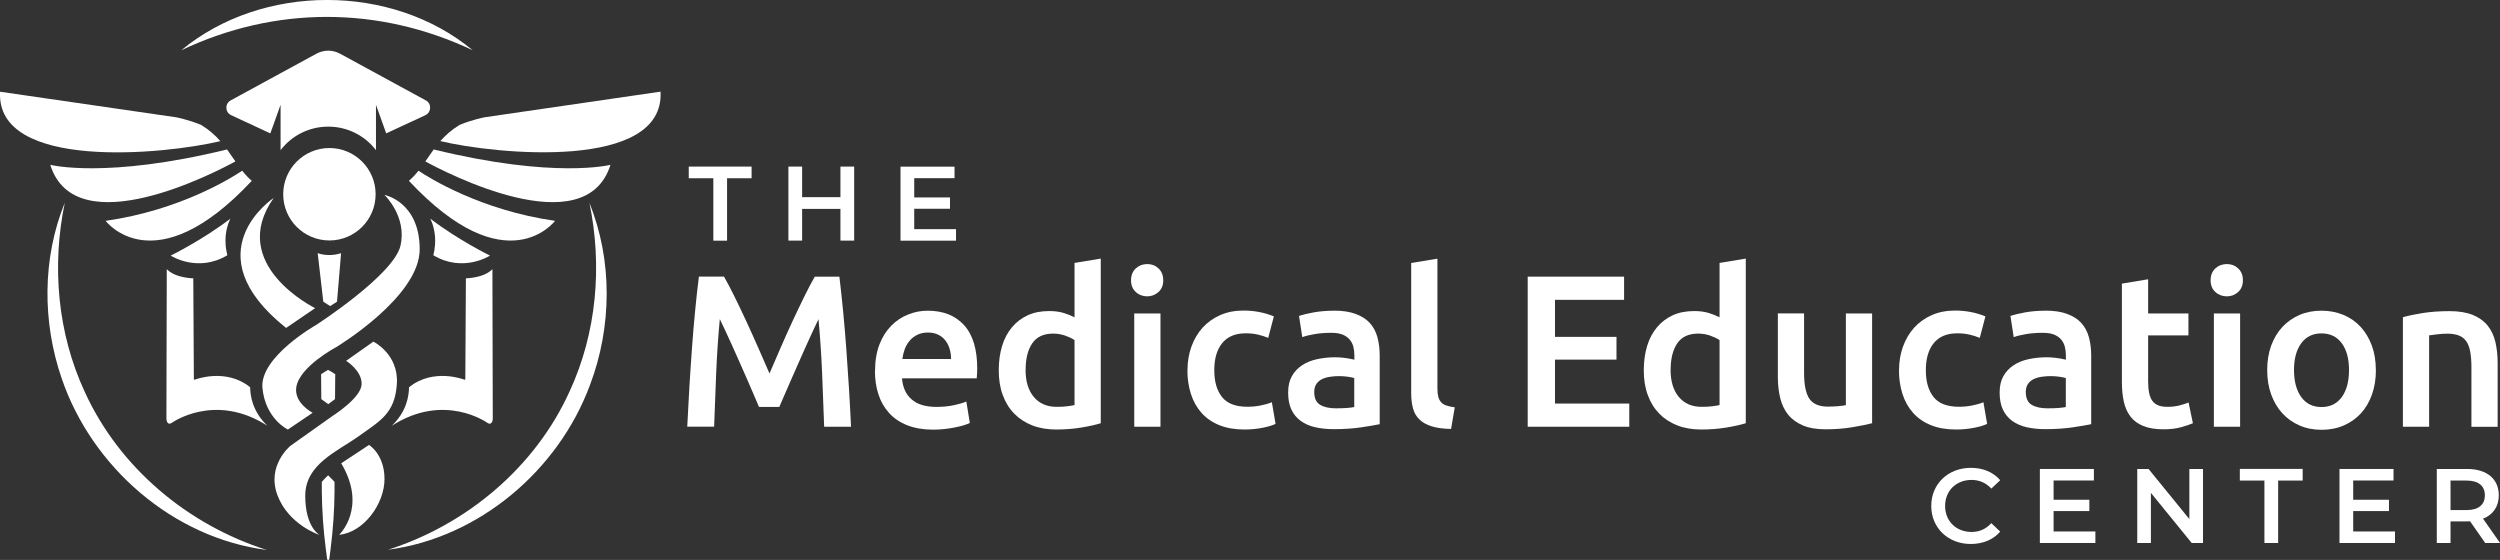 <?xml version="1.0" encoding="UTF-8"?> <svg xmlns="http://www.w3.org/2000/svg" width="1085" height="243" viewBox="0 0 1085 243" fill="none"><rect x="0" y="0" width="1085" height="243" fill="#333333" stroke="none"/><g clip-path="url(#clip0_55_3611)"><path fill-rule="evenodd" clip-rule="evenodd" d="M184.799 43.57L147.623 23.328C144.322 21.538 140.62 21.538 137.288 23.328L100.113 43.57C97.521 44.989 97.644 48.754 100.329 49.988L117.327 57.888L121.77 45.483V65.17C126.706 58.721 134.326 54.956 142.471 54.956C150.616 54.956 158.236 58.721 163.172 65.17V45.483L167.615 57.888L184.614 49.988C187.267 48.754 187.39 44.959 184.83 43.57H184.799Z" fill="white"></path><path d="M142.965 104.359C154.04 104.359 163.018 95.379 163.018 84.302C163.018 73.225 154.04 64.245 142.965 64.245C131.89 64.245 122.912 73.225 122.912 84.302C122.912 95.379 131.89 104.359 142.965 104.359Z" fill="white"></path><path d="M138.646 232.138C138.646 232.138 132.476 228.867 132.476 215.167C132.476 201.466 146.174 196.097 155.583 189.37C164.993 182.643 171.441 179.434 172.243 166.536C173.045 153.638 162.031 148.269 162.031 148.269L150.215 156.6C150.215 156.6 157.188 160.889 156.941 166.814C156.694 172.738 144.323 180.514 144.323 180.514L126.028 193.505C126.028 193.505 115.57 202.022 120.413 214.92C125.257 227.818 138.677 232.169 138.677 232.169L138.646 232.138Z" fill="white"></path><path d="M147.16 232.139C147.16 232.139 159.624 220.413 148.086 201.066L160.148 193.104C160.148 193.104 166.874 197.147 166.874 207.885C166.874 218.623 157.927 231.028 147.191 232.108L147.16 232.139Z" fill="white"></path><path d="M124.948 186.408L135.684 179.156C135.684 179.156 127.54 174.96 128.588 168.048C129.977 159.068 145.834 150.706 145.834 150.706C145.834 150.706 182.146 128.921 182.146 108.216C182.146 87.51 166.844 84.579 166.844 84.579C166.844 84.579 176.716 93.929 173.816 106.611C170.916 119.293 137.165 141.048 137.165 141.048C137.165 141.048 112.577 154.964 113.903 168.418C115.23 181.872 124.917 186.408 124.917 186.408H124.948Z" fill="white"></path><path d="M124.146 142.344L136.765 133.735C136.765 133.735 98.355 114.943 118.778 85.906C118.778 85.906 83.053 109.543 124.146 142.313V142.344Z" fill="white"></path><path d="M78.67 21.816C113.778 -7.252 170.051 -7.313 205.159 21.816C164.436 2.53 119.362 2.499 78.67 21.816Z" fill="white"></path><path d="M255.755 87.943C265.936 112.937 265.597 141.912 256.064 167.061C242.335 204.182 207.844 233.404 168.416 238.588C202.661 227.633 232.278 202.762 247.179 169.93C258.995 144.442 261.494 115.344 255.786 87.912L255.755 87.943Z" fill="white"></path><path d="M28.137 87.912C22.398 115.375 24.928 144.535 36.775 170.054C51.738 202.917 81.447 227.788 115.785 238.68C75.154 233.465 39.922 202.793 26.779 164.253C18.326 139.783 18.326 112.012 28.137 87.943V87.912Z" fill="white"></path><path d="M191.093 61.252C193.315 58.722 195.968 56.346 199.392 54.247C199.423 54.247 199.485 54.217 199.516 54.186C204.976 51.933 210.221 50.915 210.221 50.915L286.67 39.775C288.552 74.212 215.188 67.022 191.062 61.221L191.093 61.252Z" fill="white"></path><path d="M184.584 70.077C184.862 69.676 185.139 69.244 185.448 68.843C186.342 67.516 187.268 66.189 188.224 64.862C240.887 77.761 264.951 71.527 264.951 71.527C253.937 106.674 192.451 74.366 184.584 70.046V70.077Z" fill="white"></path><path d="M181.622 74.089C186.126 77.113 208.555 91.245 240.887 95.843C240.887 95.843 219.908 123.892 177.457 78.471C179 77.175 180.357 75.693 181.622 74.089Z" fill="white"></path><path d="M188.81 106.18C189.087 102.168 188.378 98.342 186.773 94.917C198.96 104.236 212.657 110.932 212.657 110.932C212.657 110.932 200.996 118.523 188.069 110.778C188.439 109.266 188.717 107.723 188.81 106.149V106.18Z" fill="white"></path><path d="M95.639 61.251C93.418 58.721 90.764 56.345 87.34 54.247C87.309 54.247 87.248 54.216 87.217 54.185C81.756 51.932 76.511 50.914 76.511 50.914L0.032 39.806C-1.85 74.242 71.513 67.052 95.639 61.251Z" fill="white"></path><path d="M102.179 70.076C101.902 69.675 101.624 69.243 101.316 68.842C100.421 67.515 99.495 66.188 98.539 64.861C45.876 77.76 21.812 71.526 21.812 71.526C32.826 106.673 94.312 74.365 102.179 70.045V70.076Z" fill="white"></path><path d="M105.111 74.088C100.606 77.112 78.178 91.245 45.846 95.842C45.846 95.842 66.824 123.891 109.275 78.47C107.733 77.174 106.375 75.692 105.111 74.088Z" fill="white"></path><path d="M97.922 106.18C97.644 102.168 98.354 98.342 99.958 94.917C87.772 104.236 74.074 110.932 74.074 110.932C74.074 110.932 85.736 118.523 98.662 110.778C98.292 109.266 98.015 107.723 97.922 106.149V106.18Z" fill="white"></path><path d="M142.441 175.392L143.582 174.559C143.86 174.343 144.137 174.157 144.415 173.941L145.402 173.201L145.495 162.401C144.508 161.722 143.459 161.105 142.348 160.519L140.312 161.784C139.972 162 139.664 162.185 139.355 162.401L139.448 173.201L140.435 173.941C141.052 174.404 141.731 174.898 142.441 175.392Z" fill="white"></path><path d="M142.41 206.28L141.392 207.268C140.775 207.854 140.219 208.502 139.664 209.15V213.254C139.757 221.524 140.312 229.763 141.361 237.909L141.947 242.476C142.04 243.247 142.842 243.247 142.934 242.476L143.52 237.909C144.539 229.763 145.125 221.524 145.186 213.254V209.335C145.186 209.335 145.125 209.088 145.063 208.965L142.41 206.28Z" fill="white"></path><path d="M142.996 110.685C141.269 110.685 139.603 110.469 137.875 109.883L140.312 130.927L141.299 131.575C141.916 131.977 142.595 132.409 143.305 132.841L144.446 132.1C144.724 131.915 145.002 131.73 145.279 131.575L146.266 130.927L148.025 109.883C146.328 110.407 144.724 110.685 142.996 110.685Z" fill="white"></path><path d="M314.22 120.065C315.608 122.441 317.119 125.372 318.816 128.798C320.513 132.254 322.241 135.864 323.999 139.659C325.758 143.455 327.485 147.312 329.213 151.231C330.941 155.15 332.514 158.76 333.964 162.092C335.414 158.76 336.957 155.15 338.654 151.231C340.35 147.312 342.078 143.455 343.836 139.659C345.595 135.864 347.323 132.254 349.019 128.798C350.716 125.342 352.259 122.441 353.616 120.065H364.291C364.877 124.817 365.401 129.878 365.926 135.247C366.45 140.616 366.913 146.078 367.314 151.694C367.715 157.31 368.116 162.956 368.456 168.603C368.795 174.25 369.104 179.804 369.35 185.204H357.689C357.442 177.614 357.133 169.807 356.794 161.815C356.455 153.823 355.93 146.016 355.221 138.518C354.542 139.968 353.709 141.696 352.783 143.702C351.858 145.707 350.84 147.898 349.791 150.243C348.711 152.588 347.631 155.026 346.551 157.526C345.441 160.025 344.392 162.463 343.343 164.808C342.294 167.153 341.338 169.344 340.474 171.38C339.61 173.417 338.839 175.145 338.222 176.595H329.398C328.781 175.145 328.01 173.386 327.146 171.319C326.282 169.251 325.326 167.03 324.277 164.684C323.259 162.339 322.179 159.902 321.068 157.402C319.958 154.903 318.878 152.496 317.829 150.151C316.749 147.836 315.762 145.646 314.837 143.609C313.911 141.572 313.078 139.875 312.399 138.487C311.69 146.016 311.165 153.792 310.826 161.784C310.487 169.776 310.178 177.614 309.931 185.174H298.27C298.516 179.774 298.825 174.219 299.164 168.449C299.504 162.679 299.905 156.97 300.306 151.292C300.707 145.615 301.17 140.122 301.694 134.784C302.218 129.446 302.743 124.539 303.329 120.034H314.281L314.22 120.065Z" fill="white"></path><path d="M379.778 160.858C379.778 156.538 380.426 152.743 381.691 149.472C382.956 146.201 384.684 143.517 386.813 141.357C388.941 139.197 391.378 137.561 394.155 136.481C396.901 135.37 399.739 134.846 402.608 134.846C409.365 134.846 414.64 136.944 418.435 141.141C422.23 145.337 424.111 151.601 424.111 159.933C424.111 160.55 424.111 161.259 424.05 162.062C424.019 162.833 423.957 163.543 423.895 164.191H391.471C391.78 168.141 393.168 171.195 395.667 173.355C398.135 175.515 401.714 176.595 406.434 176.595C409.18 176.595 411.709 176.349 413.992 175.855C416.275 175.361 418.095 174.837 419.391 174.25L420.903 183.569C420.286 183.878 419.422 184.217 418.311 184.557C417.201 184.896 415.967 185.205 414.548 185.482C413.128 185.76 411.617 186.007 409.982 186.192C408.347 186.377 406.681 186.47 405.015 186.47C400.695 186.47 396.932 185.822 393.723 184.557C390.515 183.291 387.892 181.502 385.825 179.187C383.758 176.904 382.216 174.219 381.228 171.103C380.21 167.986 379.717 164.592 379.717 160.889L379.778 160.858ZM412.758 155.798C412.758 154.224 412.542 152.743 412.11 151.323C411.678 149.904 411.031 148.701 410.198 147.651C409.365 146.602 408.316 145.8 407.082 145.214C405.848 144.627 404.398 144.319 402.701 144.319C401.004 144.319 399.4 144.658 398.104 145.306C396.777 145.954 395.667 146.818 394.772 147.898C393.877 148.947 393.168 150.182 392.643 151.57C392.15 152.959 391.81 154.347 391.625 155.798H412.758Z" fill="white"></path><path d="M477.699 183.693C475.447 184.372 472.609 185.02 469.184 185.575C465.76 186.13 462.181 186.408 458.417 186.408C454.654 186.408 451.044 185.822 447.99 184.618C444.936 183.415 442.313 181.718 440.154 179.496C437.994 177.274 436.328 174.59 435.187 171.412C434.014 168.264 433.459 164.685 433.459 160.735C433.459 156.785 433.953 153.329 434.909 150.151C435.865 146.973 437.315 144.288 439.197 142.036C441.079 139.783 443.362 138.055 446.046 136.821C448.73 135.586 451.846 135 455.363 135C457.739 135 459.837 135.278 461.657 135.833C463.477 136.389 465.05 137.037 466.346 137.716V114.11L477.73 112.228V183.662L477.699 183.693ZM445.09 160.488C445.09 165.487 446.293 169.437 448.669 172.276C451.044 175.114 454.345 176.565 458.541 176.565C460.361 176.565 461.904 176.503 463.199 176.318C464.495 176.164 465.544 175.978 466.346 175.793V147.59C465.328 146.911 464.001 146.263 462.366 145.677C460.7 145.09 458.942 144.782 457.06 144.782C452.926 144.782 449.903 146.201 447.99 149.009C446.077 151.817 445.121 155.644 445.121 160.488H445.09Z" fill="white"></path><path d="M504.849 121.67C504.849 123.799 504.17 125.496 502.782 126.73C501.393 127.965 499.789 128.613 497.907 128.613C496.025 128.613 494.298 127.996 492.94 126.73C491.552 125.465 490.873 123.799 490.873 121.67C490.873 119.541 491.552 117.751 492.94 116.486C494.328 115.221 495.963 114.604 497.907 114.604C499.851 114.604 501.424 115.221 502.782 116.486C504.139 117.751 504.849 119.448 504.849 121.67ZM503.645 185.205H492.261V136.049H503.645V185.205Z" fill="white"></path><path d="M515.369 160.673C515.369 157.032 515.924 153.638 517.066 150.46C518.207 147.312 519.811 144.566 521.909 142.221C524.007 139.906 526.568 138.086 529.56 136.759C532.553 135.432 535.946 134.784 539.71 134.784C544.338 134.784 548.719 135.617 552.853 137.314L550.416 146.633C549.089 146.078 547.608 145.615 545.942 145.214C544.276 144.813 542.518 144.658 540.636 144.658C536.193 144.658 532.8 146.047 530.486 148.855C528.172 151.632 527 155.582 527 160.642C527 165.703 528.11 169.406 530.301 172.245C532.491 175.084 536.193 176.534 541.376 176.534C543.32 176.534 545.233 176.349 547.114 175.978C548.996 175.608 550.631 175.145 551.989 174.559L553.593 183.97C552.328 184.588 550.446 185.174 547.917 185.668C545.387 186.161 542.764 186.408 540.08 186.408C535.885 186.408 532.244 185.76 529.128 184.495C526.012 183.23 523.452 181.44 521.416 179.126C519.379 176.842 517.868 174.127 516.85 170.949C515.832 167.801 515.338 164.345 515.338 160.673H515.369Z" fill="white"></path><path d="M578.828 134.815C582.592 134.815 585.739 135.278 588.33 136.235C590.922 137.191 592.958 138.487 594.501 140.185C596.043 141.882 597.123 143.918 597.802 146.356C598.449 148.763 598.789 151.417 598.789 154.286V184.094C597.03 184.465 594.377 184.927 590.86 185.452C587.312 185.977 583.332 186.254 578.89 186.254C575.928 186.254 573.244 185.977 570.807 185.421C568.37 184.866 566.272 183.94 564.544 182.706C562.817 181.441 561.459 179.836 560.503 177.83C559.546 175.825 559.053 173.356 559.053 170.394C559.053 167.431 559.608 165.179 560.688 163.235C561.768 161.291 563.279 159.717 565.161 158.483C567.043 157.249 569.203 156.385 571.702 155.86C574.17 155.335 576.761 155.058 579.445 155.058C580.71 155.058 582.006 155.15 583.394 155.305C584.782 155.459 586.232 155.737 587.806 156.107V154.225C587.806 152.898 587.652 151.663 587.343 150.46C587.035 149.257 586.479 148.207 585.708 147.313C584.937 146.418 583.888 145.708 582.623 145.183C581.327 144.69 579.723 144.443 577.779 144.443C575.157 144.443 572.751 144.628 570.56 144.998C568.37 145.369 566.58 145.801 565.192 146.325L563.773 137.099C565.223 136.605 567.321 136.111 570.067 135.587C572.812 135.093 575.774 134.846 578.89 134.846L578.828 134.815ZM579.754 177.213C583.271 177.213 585.924 177.028 587.744 176.658V164.068C587.127 163.883 586.202 163.698 585.029 163.513C583.826 163.327 582.53 163.235 581.08 163.235C579.815 163.235 578.551 163.327 577.286 163.513C575.99 163.698 574.848 164.037 573.8 164.531C572.751 165.025 571.948 165.734 571.301 166.66C570.684 167.555 570.375 168.727 570.375 170.085C570.375 172.77 571.208 174.652 572.905 175.67C574.602 176.689 576.885 177.213 579.754 177.213Z" fill="white"></path><path d="M629.764 186.162C626.371 186.1 623.563 185.73 621.342 185.02C619.121 184.341 617.362 183.354 616.036 182.058C614.709 180.762 613.784 179.188 613.259 177.275C612.735 175.362 612.457 173.202 612.457 170.733V114.141L623.841 112.259V168.573C623.841 169.962 623.964 171.103 624.18 172.06C624.396 172.986 624.797 173.788 625.353 174.467C625.908 175.115 626.679 175.639 627.667 175.979C628.623 176.318 629.888 176.596 631.369 176.781L629.764 186.192V186.162Z" fill="white"></path><path d="M663.021 185.205V120.065H704.855V130.125H674.868V146.201H701.554V156.076H674.868V175.145H707.108V185.205H663.021Z" fill="white"></path><path d="M757.641 183.693C755.389 184.372 752.55 185.02 749.126 185.575C745.701 186.13 742.123 186.408 738.359 186.408C734.595 186.408 730.985 185.822 727.931 184.618C724.877 183.415 722.255 181.718 720.095 179.496C717.935 177.274 716.27 174.59 715.128 171.412C713.956 168.264 713.4 164.685 713.4 160.735C713.4 156.785 713.894 153.329 714.85 150.151C715.807 146.973 717.257 144.288 719.139 142.036C721.021 139.783 723.304 138.055 725.988 136.821C728.672 135.586 731.788 135 735.305 135C737.68 135 739.778 135.278 741.598 135.833C743.418 136.389 744.992 137.037 746.288 137.716V114.11L757.672 112.228V183.662L757.641 183.693ZM725.031 160.488C725.031 165.487 726.234 169.437 728.61 172.276C730.985 175.114 734.287 176.565 738.482 176.565C740.302 176.565 741.845 176.503 743.141 176.318C744.437 176.164 745.485 175.978 746.288 175.793V147.59C745.269 146.911 743.943 146.263 742.308 145.677C740.642 145.09 738.883 144.782 737.001 144.782C732.867 144.782 729.844 146.201 727.931 149.009C726.018 151.817 725.062 155.644 725.062 160.488H725.031Z" fill="white"></path><path d="M812.433 183.693C810.242 184.248 807.404 184.835 803.887 185.421C800.37 186.007 796.514 186.316 792.318 186.316C788.369 186.316 785.068 185.76 782.415 184.619C779.761 183.477 777.633 181.934 776.028 179.928C774.424 177.923 773.283 175.516 772.604 172.739C771.925 169.961 771.586 166.907 771.586 163.574V136.019H782.97V161.784C782.97 167.061 783.741 170.795 785.284 173.078C786.826 175.331 789.51 176.472 793.305 176.472C794.693 176.472 796.143 176.411 797.686 176.287C799.228 176.164 800.37 176.009 801.11 175.824V136.049H812.494V183.693H812.433Z" fill="white"></path><path d="M824.187 160.673C824.187 157.032 824.742 153.638 825.884 150.46C827.025 147.312 828.63 144.566 830.727 142.221C832.825 139.906 835.386 138.086 838.379 136.759C841.402 135.432 844.765 134.784 848.529 134.784C853.156 134.784 857.537 135.617 861.671 137.314L859.234 146.633C857.907 146.078 856.426 145.615 854.76 145.214C853.094 144.844 851.336 144.658 849.454 144.658C845.011 144.658 841.618 146.047 839.304 148.855C836.99 151.632 835.818 155.582 835.818 160.642C835.818 165.703 836.929 169.406 839.119 172.245C841.309 175.084 845.011 176.534 850.194 176.534C852.138 176.534 854.051 176.349 855.933 175.978C857.815 175.608 859.45 175.145 860.807 174.559L862.412 183.97C861.147 184.588 859.265 185.174 856.735 185.668C854.205 186.161 851.583 186.408 848.899 186.408C844.703 186.408 841.063 185.76 837.947 184.495C834.831 183.23 832.27 181.44 830.234 179.126C828.198 176.842 826.686 174.127 825.668 170.949C824.65 167.801 824.156 164.345 824.156 160.673H824.187Z" fill="white"></path><path d="M887.617 134.815C891.381 134.815 894.528 135.278 897.119 136.235C899.68 137.161 901.747 138.487 903.29 140.185C904.832 141.882 905.912 143.918 906.591 146.356C907.239 148.763 907.578 151.417 907.578 154.286V184.094C905.819 184.465 903.166 184.927 899.649 185.452C896.101 185.977 892.122 186.254 887.679 186.254C884.748 186.254 882.033 185.977 879.596 185.421C877.159 184.866 875.061 183.94 873.333 182.706C871.606 181.441 870.248 179.836 869.292 177.83C868.335 175.825 867.842 173.356 867.842 170.394C867.842 167.431 868.397 165.179 869.477 163.235C870.557 161.291 872.068 159.717 873.95 158.483C875.832 157.249 877.992 156.385 880.491 155.86C882.959 155.335 885.55 155.058 888.234 155.058C889.499 155.058 890.795 155.15 892.183 155.305C893.572 155.459 895.022 155.737 896.595 156.107V154.225C896.595 152.898 896.441 151.663 896.132 150.46C895.824 149.257 895.268 148.207 894.497 147.313C893.726 146.418 892.677 145.708 891.412 145.183C890.116 144.69 888.512 144.443 886.568 144.443C883.946 144.443 881.54 144.628 879.318 144.998C877.128 145.369 875.339 145.801 873.95 146.325L872.531 137.099C873.981 136.605 876.079 136.111 878.825 135.587C881.57 135.093 884.532 134.846 887.648 134.846L887.617 134.815ZM888.574 177.213C892.091 177.213 894.744 177.028 896.564 176.658V164.068C895.947 163.883 895.022 163.698 893.849 163.513C892.646 163.327 891.35 163.235 889.9 163.235C888.635 163.235 887.371 163.327 886.106 163.513C884.81 163.698 883.668 164.037 882.619 164.531C881.571 165.025 880.768 165.734 880.121 166.66C879.504 167.555 879.195 168.727 879.195 170.085C879.195 172.77 880.028 174.652 881.725 175.67C883.422 176.689 885.705 177.213 888.574 177.213Z" fill="white"></path><path d="M920.904 123.089L932.288 121.207V136.049H949.781V145.553H932.288V165.58C932.288 169.529 932.905 172.337 934.17 174.034C935.435 175.732 937.564 176.565 940.556 176.565C942.623 176.565 944.444 176.349 946.048 175.917C947.652 175.485 948.917 175.084 949.843 174.682L951.724 183.693C950.398 184.248 948.67 184.834 946.541 185.421C944.413 186.007 941.914 186.316 939.014 186.316C935.497 186.316 932.566 185.853 930.221 184.896C927.877 183.97 925.995 182.582 924.637 180.792C923.249 179.002 922.293 176.842 921.737 174.312C921.182 171.782 920.904 168.881 920.904 165.61V123.028V123.089Z" fill="white"></path><path d="M973.413 121.67C973.413 123.799 972.734 125.496 971.346 126.73C969.957 127.996 968.353 128.613 966.471 128.613C964.589 128.613 962.862 127.996 961.473 126.73C960.085 125.465 959.406 123.799 959.406 121.67C959.406 119.541 960.085 117.751 961.473 116.486C962.862 115.221 964.527 114.604 966.471 114.604C968.415 114.604 969.988 115.221 971.346 116.486C972.734 117.751 973.413 119.448 973.413 121.67ZM972.209 185.205H960.825V136.049H972.209V185.205Z" fill="white"></path><path d="M1031.14 160.581C1031.14 164.469 1030.58 168.017 1029.44 171.195C1028.3 174.405 1026.72 177.12 1024.66 179.373C1022.59 181.625 1020.09 183.384 1017.19 184.649C1014.29 185.914 1011.05 186.531 1007.57 186.531C1004.08 186.531 1000.87 185.914 997.971 184.649C995.102 183.384 992.603 181.656 990.536 179.373C988.469 177.12 986.865 174.405 985.692 171.195C984.52 167.986 983.965 164.469 983.965 160.581C983.965 156.693 984.551 153.175 985.692 149.997C986.865 146.849 988.469 144.134 990.567 141.881C992.665 139.629 995.164 137.901 998.033 136.666C1000.9 135.432 1004.08 134.846 1007.53 134.846C1010.99 134.846 1014.17 135.463 1017.07 136.666C1019.97 137.901 1022.47 139.629 1024.53 141.881C1026.6 144.134 1028.21 146.849 1029.38 149.997C1030.55 153.175 1031.11 156.693 1031.11 160.581H1031.14ZM1019.47 160.581C1019.47 155.705 1018.43 151.817 1016.33 148.978C1014.23 146.139 1011.3 144.689 1007.53 144.689C1003.77 144.689 1000.84 146.109 998.743 148.978C996.645 151.817 995.596 155.705 995.596 160.581C995.596 165.456 996.645 169.437 998.743 172.337C1000.84 175.207 1003.77 176.657 1007.53 176.657C1011.3 176.657 1014.23 175.207 1016.33 172.337C1018.43 169.467 1019.47 165.549 1019.47 160.581Z" fill="white"></path><path d="M1042.89 137.654C1045.08 137.037 1047.92 136.42 1051.44 135.864C1054.95 135.309 1058.84 135.031 1063.1 135.031C1067.11 135.031 1070.47 135.587 1073.16 136.667C1075.84 137.747 1078 139.29 1079.6 141.264C1081.21 143.239 1082.32 145.615 1083 148.423C1083.64 151.2 1083.98 154.255 1083.98 157.588V185.236H1072.6V159.378C1072.6 156.755 1072.41 154.502 1072.08 152.651C1071.74 150.799 1071.18 149.287 1070.38 148.146C1069.58 147.004 1068.53 146.14 1067.17 145.615C1065.81 145.091 1064.18 144.813 1062.23 144.813C1060.78 144.813 1059.27 144.906 1057.73 145.091C1056.16 145.276 1055.01 145.43 1054.24 145.554V185.205H1042.86V137.654H1042.89Z" fill="white"></path><path d="M838.162 219.579C838.162 209.983 845.505 203.04 855.377 203.04C860.622 203.04 865.095 204.922 868.088 208.409L864.231 212.05C861.887 209.52 858.987 208.286 855.655 208.286C848.991 208.286 844.178 212.976 844.178 219.579C844.178 226.183 848.991 230.873 855.655 230.873C859.017 230.873 861.887 229.639 864.231 227.047L868.088 230.719C865.095 234.206 860.622 236.088 855.315 236.088C845.505 236.088 838.162 229.145 838.162 219.549V219.579Z" fill="white"></path><path d="M909.397 230.658V235.656H885.303V203.534H908.75V208.533H891.257V216.895H906.775V221.802H891.257V230.658H909.397Z" fill="white"></path><path d="M956.106 203.534V235.656H951.2L933.492 213.902V235.656H927.568V203.534H932.474L950.182 225.288V203.534H956.106Z" fill="white"></path><path d="M982.73 208.563H972.086V203.503H999.358V208.563H988.715V235.656H982.76V208.563H982.73Z" fill="white"></path><path d="M1039.43 230.658V235.656H1015.34V203.534H1038.79V208.533H1021.29V216.895H1036.81V221.802H1021.29V230.658H1039.43Z" fill="white"></path><path d="M1078.58 235.656L1072.01 226.245C1071.61 226.276 1071.18 226.276 1070.78 226.276H1063.53V235.656H1057.57V203.534H1070.81C1079.26 203.534 1084.48 207.854 1084.48 214.951C1084.48 219.827 1082.01 223.406 1077.63 225.103L1085.03 235.656H1078.61H1078.58ZM1070.5 208.564H1063.53V221.37H1070.5C1075.75 221.37 1078.43 218.994 1078.43 214.951C1078.43 210.909 1075.71 208.564 1070.5 208.564Z" fill="white"></path><path d="M309.56 77.359H298.916V72.299H326.188V77.359H315.545V104.452H309.59V77.359H309.56Z" fill="white"></path><path d="M370.707 72.299V104.421H364.753V90.659H348.124V104.421H342.17V72.299H348.124V85.567H364.753V72.299H370.707Z" fill="white"></path><path d="M414.915 99.454V104.452H390.82V72.33H414.267V77.329H396.775V85.691H412.293V90.597H396.775V99.454H414.915Z" fill="white"></path><path fill-rule="evenodd" clip-rule="evenodd" d="M108.566 168.079C98.015 159.501 84.626 164.746 84.626 164.746C84.132 164.993 84.101 164.623 84.132 163.759L83.885 120.806C79.412 120.559 75 119.51 72.378 116.825L72.224 181.502C72.193 182.798 72.841 184.711 74.568 183.507C74.568 183.507 93.202 170.085 116.032 184.773C109.461 178.478 108.628 171.627 108.566 168.079Z" fill="white"></path><path fill-rule="evenodd" clip-rule="evenodd" d="M177.519 168.079C188.07 159.501 201.459 164.746 201.459 164.746C201.953 164.993 201.984 164.623 201.953 163.759L202.2 120.806C206.673 120.559 211.085 119.51 213.707 116.825L213.861 181.502C213.892 182.798 213.244 184.711 211.517 183.507C211.517 183.507 192.882 170.085 170.053 184.773C176.624 178.478 177.457 171.627 177.519 168.079Z" fill="white"></path></g><defs><clipPath id="clip0_55_3611"><rect width="1085" height="243" fill="white"></rect></clipPath></defs></svg> 